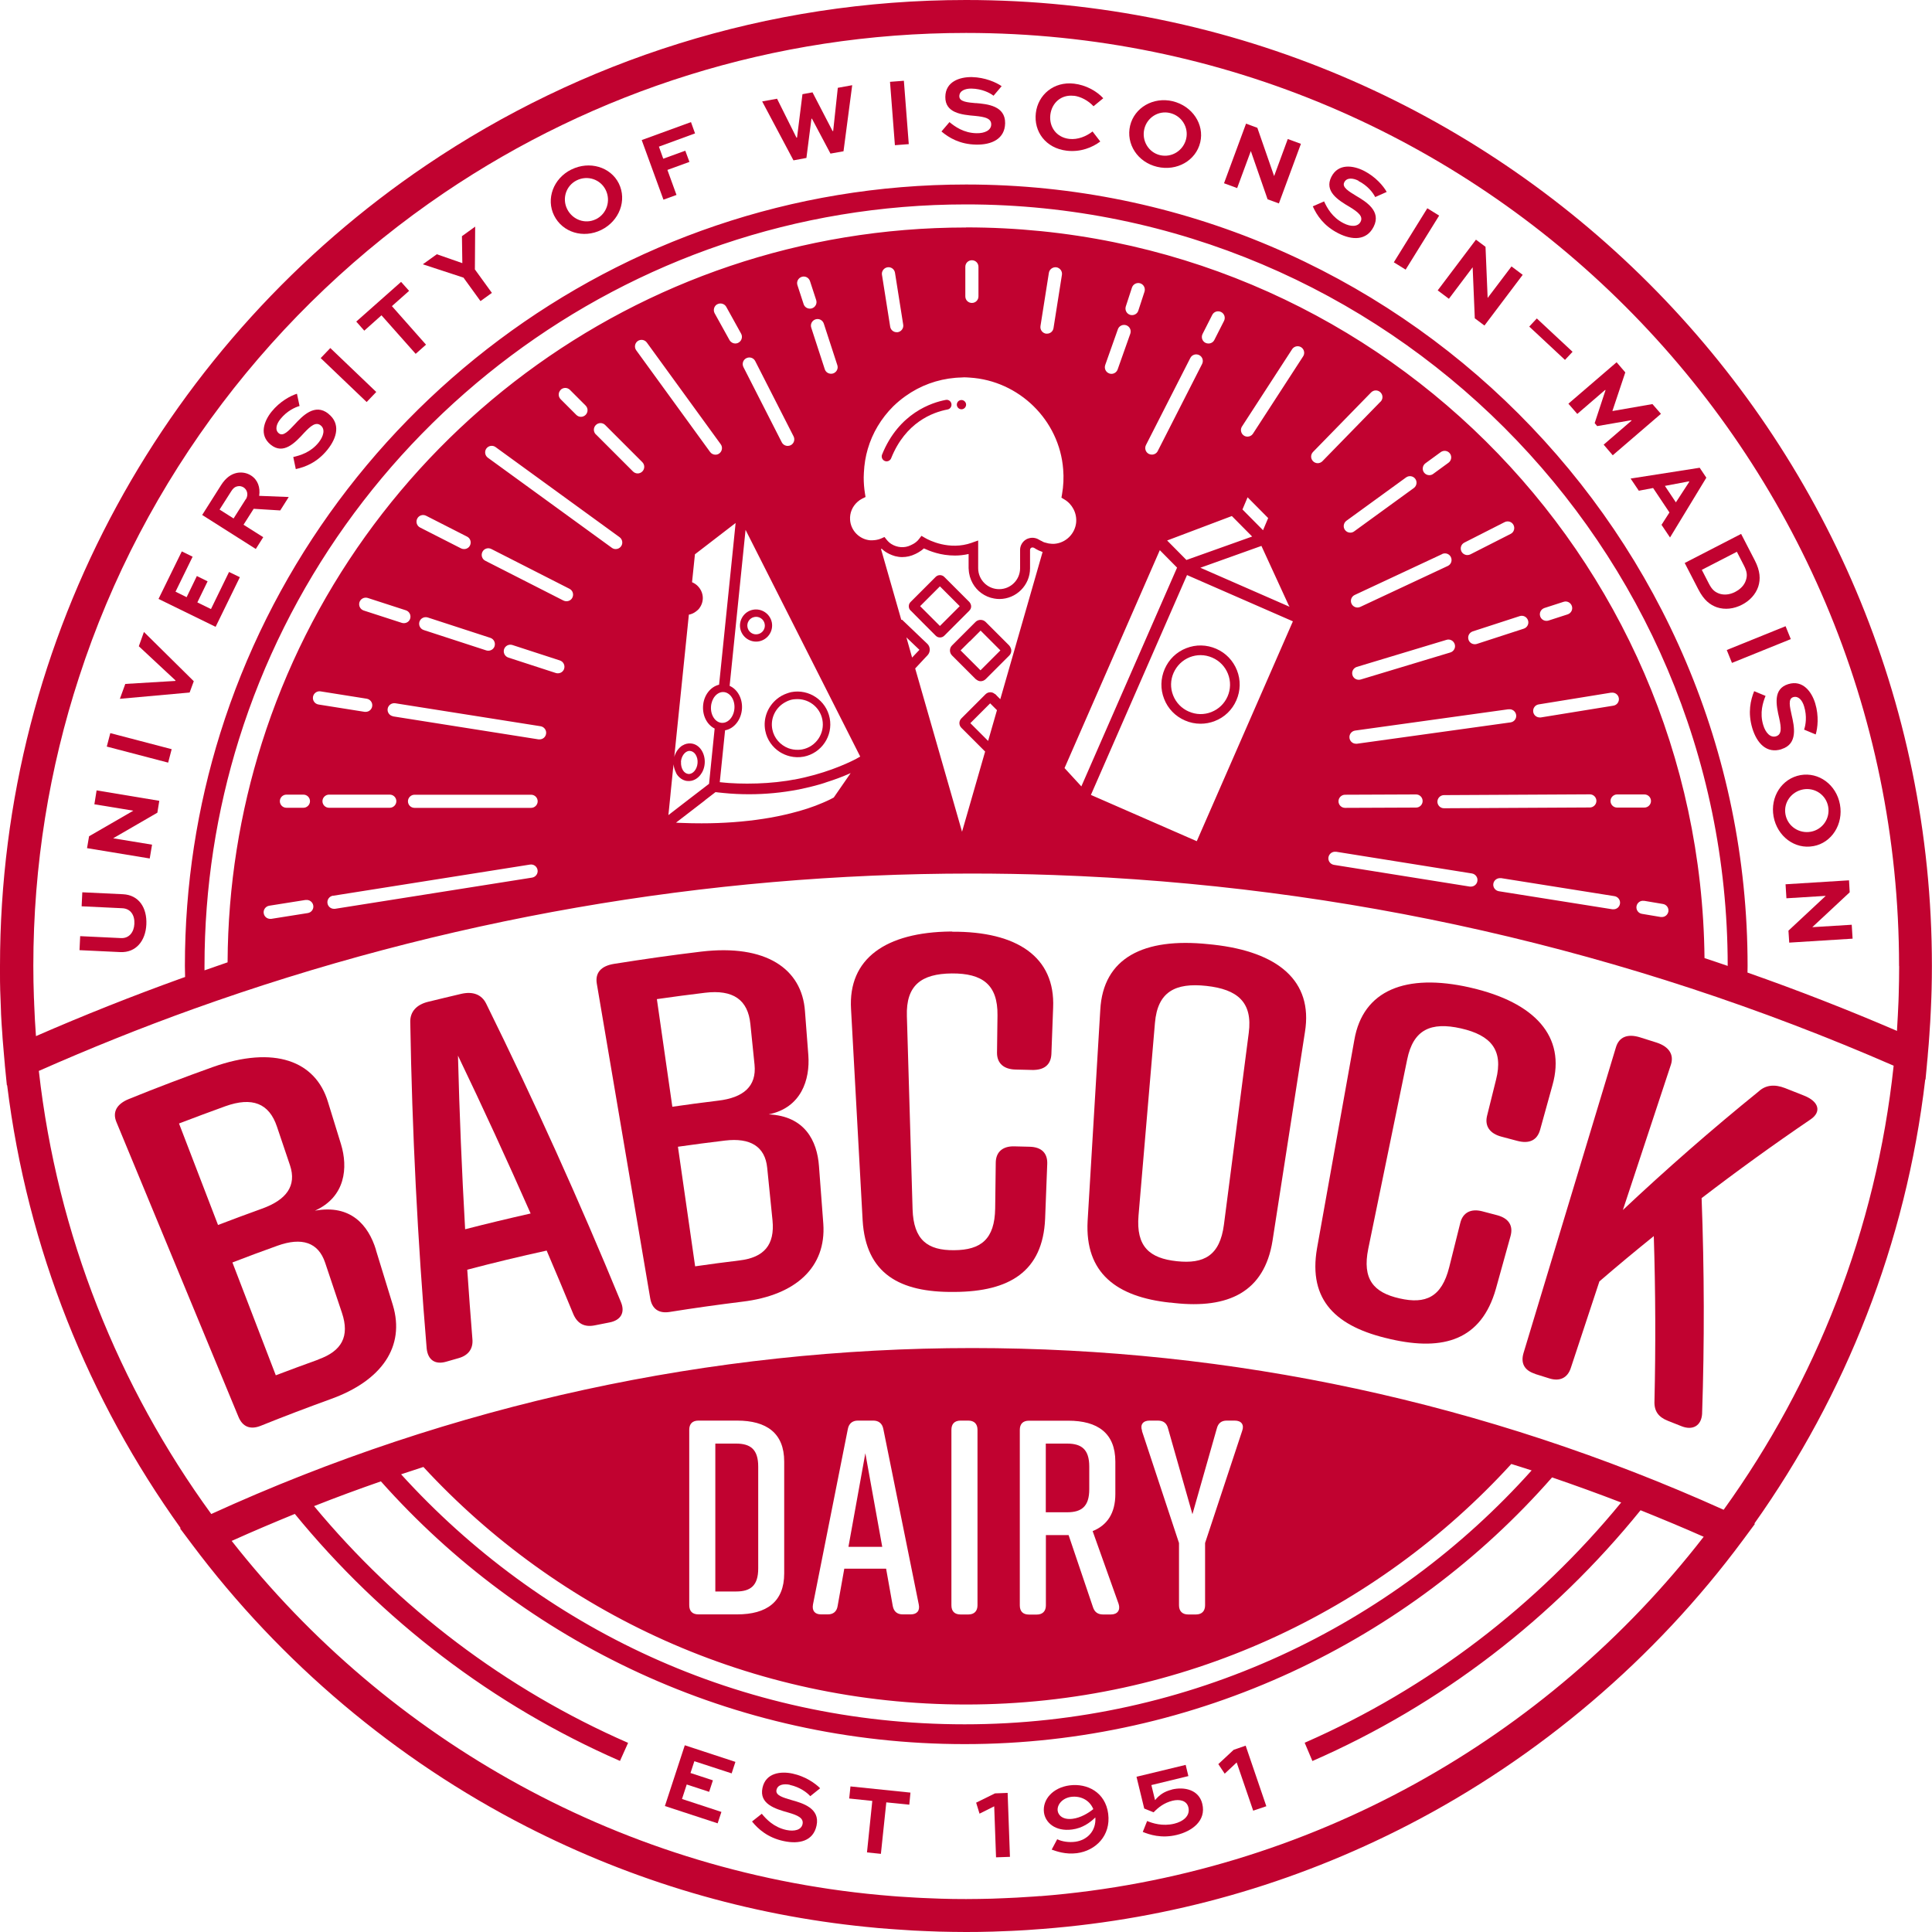 <svg height="2.78in" viewBox="0 0 200 200" width="2.78in" xmlns="http://www.w3.org/2000/svg"><g fill="#c10230"><path d="m12.73 92.57-4.21-.2-.07 1.45 4.21.2c.87.04 1.3.73 1.25 1.62-.04.85-.54 1.52-1.4 1.47l-4.21-.2-.07 1.45 4.21.2c1.64.08 2.63-1.17 2.71-2.86.08-1.74-.78-3.05-2.42-3.13z"/><path d="m178.79 66.09h6.57v1.44h-6.57z" transform="matrix(.927 -.375 .375 .927 -11.77 73.07)"/><path d="m184.42 77.55c1.73-.53 1.32-2.36 1.05-3.53-.18-.84-.4-1.68.16-1.85.54-.16.94.32 1.13.95.32 1.04.16 1.95 0 2.41l1.2.5c.2-.65.35-1.91-.05-3.22-.36-1.18-1.27-2.46-2.79-1.99-1.6.49-1.26 2.15-.93 3.56.21.97.27 1.65-.33 1.84-.59.18-1.09-.36-1.33-1.16-.39-1.27-.03-2.36.24-3.02l-1.18-.49c-.37.91-.68 2.21-.19 3.84.47 1.54 1.47 2.65 3.02 2.17z"/><path d="m187.73 87.59c1.88-.34 3.12-2.27 2.74-4.32s-2.2-3.37-4.09-3.03c-1.92.35-3.15 2.24-2.78 4.29.38 2.05 2.2 3.42 4.12 3.06zm-2.9-3.29c-.22-1.22.61-2.35 1.83-2.58 1.2-.22 2.36.55 2.59 1.77.23 1.24-.59 2.39-1.79 2.61-1.22.22-2.41-.56-2.63-1.8z"/><path d="m187.62 95.98v-.01l3.86-3.6-.07-1.24-6.57.41.09 1.45 4.06-.25v.01l-3.85 3.59.08 1.24 6.56-.41-.09-1.44z"/><path d="m38.92 129.38c-.78-2.54-2.6-4.73-6.32-4.05 3.19-1.44 3.43-4.49 2.7-6.88-.45-1.46-.9-2.92-1.35-4.38-1.28-4.23-5.53-5.88-11.95-3.6-2.9 1.04-5.78 2.13-8.64 3.29-1.31.53-1.73 1.38-1.31 2.39 4.21 10.18 8.43 20.35 12.64 30.53.42 1.01 1.21 1.36 2.32.91 2.38-.96 4.78-1.87 7.18-2.74 5.37-1.92 7.76-5.48 6.48-9.74-.59-1.91-1.17-3.82-1.76-5.73zm-20.38-13.08c1.59-.61 3.18-1.2 4.78-1.78 2.79-1 4.54-.31 5.35 2.11.45 1.33.9 2.67 1.35 4 .71 2.13-.37 3.58-2.9 4.49-1.52.55-3.04 1.11-4.55 1.69-1.35-3.5-2.69-7.01-4.04-10.51zm14.42 24.44c-1.47.53-2.94 1.07-4.41 1.63-1.5-3.89-2.99-7.78-4.49-11.68 1.55-.6 3.11-1.18 4.68-1.74 2.49-.89 4.21-.36 4.92 1.77.58 1.73 1.16 3.46 1.74 5.19.81 2.43-.01 3.95-2.45 4.82z"/><path d="m50.33 103.9c-.47-.96-1.39-1.29-2.57-1.02-1.16.27-2.31.55-3.46.83-1.17.29-1.85 1.01-1.83 2.08.19 11.33.76 22.61 1.7 33.81.13 1.21.9 1.69 2.03 1.36.43-.12.86-.25 1.29-.37.98-.28 1.52-.96 1.41-2.01-.19-2.38-.37-4.76-.53-7.14 2.73-.72 5.47-1.38 8.22-1.98.94 2.2 1.86 4.39 2.77 6.6.43.98 1.16 1.35 2.21 1.14.51-.1 1.01-.2 1.52-.3 1.15-.22 1.66-1 1.18-2.13-4.28-10.41-8.93-20.71-13.94-30.87zm-2.18 23.35c-.34-5.98-.59-11.97-.74-17.97 2.6 5.41 5.1 10.86 7.52 16.34-2.26.51-4.52 1.05-6.77 1.63z"/><path d="m84.78 120.72c-.19-2.64-1.48-5.19-5.21-5.36 3.39-.69 4.29-3.61 4.11-6.11-.12-1.52-.23-3.05-.35-4.57-.31-4.4-4.05-6.96-10.74-6.17-3.02.36-6.02.79-9.03 1.27-1.38.22-1.96.96-1.78 2.04 1.84 10.86 3.69 21.72 5.53 32.58.18 1.08.87 1.6 2.03 1.41 2.5-.4 5-.75 7.51-1.06 5.59-.67 8.68-3.61 8.38-8.05-.15-1.99-.3-3.98-.45-5.98zm-16.79-17.29c1.66-.24 3.32-.46 4.99-.66 2.9-.35 4.45.71 4.7 3.25.14 1.4.29 2.8.43 4.2.22 2.23-1.14 3.41-3.77 3.72-1.58.19-3.16.4-4.74.63-.53-3.71-1.07-7.43-1.6-11.14zm8.57 27.05c-1.53.18-3.07.39-4.6.61-.59-4.13-1.19-8.25-1.78-12.38 1.63-.23 3.25-.45 4.88-.64 2.59-.31 4.14.6 4.36 2.82.18 1.82.37 3.63.55 5.44.25 2.54-.88 3.85-3.42 4.15z"/><path d="m98.56 96.43s-.08 0-.13 0c-6.73.07-10.65 2.8-10.33 8.04.4 7.29.8 14.57 1.2 21.86.33 5.53 3.84 7.47 9.45 7.41h.11c5.61-.04 9.09-2.09 9.33-7.57.07-1.89.14-3.78.22-5.68.04-1.09-.56-1.75-1.82-1.78-.53-.02-1.07-.03-1.6-.04-1.2-.03-1.9.59-1.91 1.69-.02 1.58-.04 3.16-.06 4.74-.05 3.18-1.47 4.3-4.24 4.32-2.76.03-4.21-1.06-4.31-4.24-.2-6.67-.39-13.34-.59-20-.1-3.17 1.48-4.38 4.65-4.41 3.17-.02 4.77 1.16 4.73 4.34-.02 1.29-.03 2.57-.05 3.86-.01 1.09.69 1.73 1.94 1.75.55.01 1.11.03 1.66.04 1.31.04 1.98-.56 2.03-1.65.06-1.6.12-3.19.18-4.79.23-5.25-3.73-7.91-10.46-7.87z"/><path d="m121.15 134.84c.14.01.28.03.42.05 5.58.61 9.31-1.13 10.16-6.44 1.12-7.21 2.24-14.42 3.36-21.63.85-5.29-2.8-8.29-9.5-9.03-.17-.02-.34-.04-.5-.05-6.7-.7-10.9 1.41-11.19 6.81-.44 7.28-.87 14.57-1.31 21.85-.29 5.37 2.97 7.86 8.55 8.45zm-3.29-9.01c.57-6.65 1.14-13.29 1.7-19.94.27-3.22 2.1-4.18 5.32-3.83s4.81 1.68 4.39 4.87c-.86 6.62-1.71 13.23-2.57 19.85-.42 3.21-2.07 4.08-4.88 3.78s-4.23-1.5-3.96-4.73z"/><path d="m143.86 138.61.1.02c5.5 1.26 9.39.07 10.89-5.2.51-1.82 1.01-3.65 1.52-5.47.29-1.05-.15-1.83-1.38-2.16-.52-.14-1.04-.28-1.56-.41-1.17-.3-2 .14-2.26 1.2-.38 1.53-.77 3.07-1.15 4.6-.78 3.09-2.43 3.84-5.14 3.22-2.71-.61-3.87-2.01-3.24-5.13 1.34-6.53 2.69-13.07 4.03-19.6.63-3.11 2.46-3.92 5.57-3.22 3.11.71 4.41 2.24 3.63 5.31-.31 1.25-.62 2.49-.93 3.74-.26 1.06.28 1.84 1.5 2.16.54.14 1.08.28 1.62.43 1.27.34 2.07-.08 2.37-1.14.43-1.54.85-3.08 1.28-4.62 1.43-5.05-1.84-8.57-8.44-10.09-.04 0-.08-.02-.12-.03-6.61-1.49-11.06.27-11.95 5.44-1.29 7.18-2.57 14.36-3.86 21.55-.95 5.45 2.03 8.16 7.54 9.4z"/><path d="m158.94 142.24 1.44.45c1.08.34 1.89-.04 2.23-1.08.99-2.99 1.97-5.97 2.96-8.96 1.84-1.59 3.72-3.15 5.63-4.69.18 5.71.2 11.41.07 17.07-.05 1.04.41 1.66 1.36 2.04.47.19.94.37 1.41.56 1.2.49 2.08-.05 2.16-1.26.25-7.4.23-14.85-.05-22.34 3.65-2.8 7.41-5.52 11.28-8.15 1.14-.77.89-1.84-.67-2.46-.66-.26-1.31-.52-1.97-.78-1.08-.42-2.01-.33-2.74.35-4.88 3.95-9.56 8.05-14.05 12.27 1.66-5.01 3.32-10.03 4.97-15.04.34-1.04-.19-1.87-1.47-2.29-.57-.18-1.14-.36-1.71-.54-1.34-.42-2.2-.02-2.51 1.03-3.19 10.54-6.37 21.09-9.56 31.63-.32 1.05.07 1.82 1.2 2.17z"/><path d="m68.83 186.96 5.46 1.79.39-1.18-4.08-1.34.49-1.5 2.32.76.39-1.19-2.32-.76.4-1.22 3.86 1.26.39-1.19-5.24-1.72z"/><path d="m81.75 184.77c1.07.23 1.8.8 2.13 1.17l1.02-.82c-.48-.49-1.51-1.23-2.86-1.52-1.22-.26-2.78-.08-3.11 1.49-.35 1.65 1.29 2.16 2.69 2.55.96.28 1.59.56 1.46 1.19-.13.61-.85.78-1.67.61-1.31-.28-2.1-1.13-2.55-1.68l-1.01.8c.62.77 1.62 1.68 3.29 2.03 1.59.34 3.05 0 3.39-1.61.38-1.79-1.44-2.32-2.6-2.64-.83-.25-1.67-.47-1.55-1.04.12-.56.74-.67 1.39-.54z"/><path d="m87.91 186.18 2.39.25-.55 5.33 1.44.15.56-5.33 2.38.24.12-1.25-6.21-.64z"/><path d="m103 185.65-1.95.96.35 1.14 1.52-.76.19 5.28 1.44-.05-.24-6.62z"/><path d="m110.74 184.82c-1.74.22-2.84 1.46-2.67 2.8.13 1.03 1.15 2 2.91 1.77 1.07-.14 1.85-.7 2.41-1.25.1 1.42-.87 2.36-2.09 2.52-.65.08-1.32-.01-1.86-.26l-.57 1.07c.48.17 1.42.52 2.61.37 1.93-.25 3.53-1.81 3.24-4.08-.29-2.23-2.17-3.17-3.98-2.94zm.3 3.46c-1.04.13-1.49-.38-1.55-.83-.08-.63.49-1.32 1.4-1.44.96-.12 1.89.31 2.29 1.27-.53.42-1.3.89-2.14 1z"/><path d="m121.31 185.26c-.85.21-1.31.58-1.74 1.09l-.38-1.56 3.83-.93-.28-1.16-5.09 1.23.8 3.29.97.39c.49-.51 1.08-.98 1.96-1.2.71-.17 1.46-.04 1.64.68.22.9-.56 1.48-1.47 1.7-1.21.29-2.25-.05-2.8-.28l-.45 1.13c.67.27 1.91.7 3.52.31 1.57-.38 3.07-1.46 2.64-3.22-.35-1.46-1.85-1.79-3.15-1.48z"/><path d="m127.71 181.14-1.59 1.48.66.99 1.24-1.16 1.71 4.99 1.36-.46-2.14-6.27z"/><path d="m110.47 149.44h-2.21v7.11h2.21c1.49 0 2.29-.6 2.29-2.38v-2.35c0-1.78-.8-2.38-2.29-2.38z"/><path d="m89.58 150.44-1.75 9.69h3.5z"/><path d="m78.49 162.37v-10.55c0-1.78-.8-2.38-2.29-2.38h-2.15v15.31h2.15c1.49 0 2.29-.6 2.29-2.38z"/><path d="m9.77 83.26 4.02.66v.01l-4.57 2.64-.21 1.23 6.49 1.07.24-1.43-4.02-.66.01-.01 4.56-2.64.2-1.23-6.49-1.08z"/><path d="m13.72 74.16h1.44v6.57h-1.44z" transform="matrix(.253 -.967 .967 .253 -64.13 71.79)"/><path d="m14.37 66.9 3.8 3.54-.02.05-5.18.31-.56 1.54 7.22-.65.43-1.17-5.16-5.1z"/><path d="m21.84 63.05-1.41-.69 1.06-2.18-1.11-.55-1.06 2.19-1.15-.57 1.77-3.62-1.12-.55-2.41 4.92 5.91 2.89 2.51-5.14-1.12-.54z"/><path d="m25.98 49.22c-.44-.28-.95-.36-1.44-.27-.6.12-1.16.49-1.66 1.28l-1.95 3.08 5.55 3.52.77-1.22-2.04-1.29 1.05-1.65 2.75.17.88-1.39-3.06-.12c.13-.87-.14-1.66-.85-2.11zm-.54 2.46-1.26 1.99-1.45-.92 1.21-1.9c.14-.22.32-.45.66-.51.21-.05.42 0 .61.11.42.27.51.81.24 1.24z"/><path d="m34 42.83c-1.41-1.13-2.7.24-3.51 1.12-.59.62-1.16 1.27-1.62.91-.44-.35-.26-.96.15-1.47.68-.85 1.52-1.23 1.99-1.36l-.27-1.27c-.65.2-1.77.79-2.63 1.86-.78.97-1.32 2.43-.08 3.42 1.3 1.05 2.49-.17 3.46-1.24.68-.72 1.21-1.16 1.71-.76.48.38.31 1.1-.21 1.76-.83 1.04-1.94 1.35-2.63 1.51l.26 1.25c.97-.21 2.21-.68 3.28-2.01 1.01-1.26 1.36-2.71.09-3.72z"/><path d="m35.34 35.53h1.44v6.58h-1.44z" transform="matrix(.691 -.723 .723 .691 -16.91 38.07)"/><path d="m42.35 30.11-.83-.93-4.64 4.11.83.94 1.78-1.59 3.54 3.99 1.07-.95-3.53-3.99z"/><path d="m49.19 23.46-1.37.99.04 2.79-2.64-.92-1.45 1.04 4.21 1.38 1.76 2.43 1.18-.85-1.76-2.43z"/><path d="m59.14 17.55c-1.87.93-2.63 3.05-1.78 4.76.87 1.75 3.02 2.41 4.89 1.49 1.87-.93 2.67-3.06 1.81-4.81-.85-1.71-3.04-2.37-4.91-1.44zm2.55 5.14c-1.11.55-2.43.06-2.98-1.05-.54-1.09-.12-2.42.99-2.97 1.13-.56 2.46-.1 3 .99.55 1.11.12 2.47-1 3.03z"/><path d="m71.53 12.64-5.1 1.86 2.25 6.17 1.35-.49-.94-2.59 2.28-.83-.43-1.16-2.28.83-.45-1.25 3.74-1.37z"/><path d="m86.25 13.56-.06.01-2.08-4.01-1.04.19-.56 4.49-.06.01-2.01-4.03-1.54.28 3.24 6.1 1.34-.25.52-4.06.05-.01 1.92 3.62 1.35-.24.9-6.84-1.49.27z"/><path d="m92.39 8.45h1.44v6.58h-1.44z" transform="matrix(.997 -.077 .077 .997 -.63 7.16)"/><path d="m101.02 10.68c-.85-.08-1.72-.14-1.71-.72 0-.56.6-.8 1.25-.79 1.09.02 1.91.44 2.29.74l.84-.99c-.56-.39-1.71-.91-3.08-.94-1.24-.02-2.73.45-2.75 2.04-.03 1.67 1.66 1.86 3.1 1.98.99.1 1.66.25 1.65.88 0 .61-.68.93-1.52.91-1.33-.02-2.26-.7-2.8-1.15l-.83.97c.76.64 1.89 1.33 3.59 1.36 1.61.03 2.97-.59 3-2.21.03-1.81-1.84-1.99-3.04-2.09z"/><path d="m111.16 9.91c.7.08 1.5.5 2.04 1.09l1.01-.83c-.7-.76-1.82-1.37-3.02-1.51-2.11-.25-3.74 1.16-3.96 3.04-.23 1.92 1.02 3.64 3.19 3.9 1.43.17 2.65-.33 3.48-.95l-.8-1.04c-.64.5-1.52.87-2.41.77-1.35-.16-2.1-1.26-1.96-2.49.14-1.22 1.11-2.13 2.43-1.97z"/><path d="m121.41 10.48c-2.03-.48-3.97.66-4.42 2.52-.45 1.9.77 3.79 2.8 4.27s4.01-.64 4.46-2.54c.44-1.86-.82-3.76-2.85-4.25zm1.38 3.9c-.29 1.2-1.48 1.97-2.71 1.68-1.2-.29-1.91-1.51-1.62-2.71.28-1.18 1.46-1.94 2.66-1.65 1.22.29 1.95 1.5 1.67 2.68z"/><path d="m131.9 18.22-.01-.01-1.73-4.98-1.17-.43-2.28 6.17 1.36.5 1.41-3.82h.01l1.73 4.98 1.17.43 2.28-6.17-1.36-.5z"/><path d="m140.62 18.73c.97.49 1.52 1.23 1.74 1.67l1.19-.53c-.33-.6-1.14-1.57-2.36-2.19-1.11-.56-2.65-.79-3.37.63-.75 1.49.68 2.4 1.93 3.13.84.52 1.38.95 1.1 1.51-.28.55-1.02.54-1.76.16-1.19-.6-1.72-1.61-2.02-2.26l-1.17.51c.4.9 1.12 2.02 2.64 2.79 1.44.73 2.93.77 3.66-.68.82-1.62-.79-2.59-1.82-3.2-.73-.45-1.49-.88-1.22-1.4.25-.5.88-.46 1.47-.16z"/><path d="m143.27 23.97h6.58v1.44h-6.58z" transform="matrix(.527 -.85 .85 .527 48.41 136.3)"/><path d="m154.01 30.83h-.01l-.22-5.28-.99-.74-3.96 5.25 1.16.87 2.45-3.25.01.01.22 5.26 1 .75 3.96-5.25-1.16-.87z"/><path d="m159.97 32.5h1.15v5.06h-1.15z" transform="matrix(.682 -.731 .731 .682 25.45 128.58)"/><path d="m171.06 41.83-4.13.72-.01-.02 1.33-3.98-.9-1.05-4.99 4.29.92 1.06 2.89-2.49.03.04-1.12 3.4.26.31 3.53-.61.03.04-2.89 2.49.94 1.1 4.99-4.29z"/><path d="m175.96 48.42-7.16 1.12.85 1.26 1.48-.28 1.69 2.53-.82 1.28.88 1.31 3.76-6.19-.69-1.03zm-2.47 3.59-1.14-1.71 2.49-.47.03.05-1.38 2.12z"/><path d="m182.01 60.74c.26-.79.2-1.65-.35-2.72l-1.42-2.75-5.84 3.01 1.42 2.75c.57 1.1 1.19 1.58 1.92 1.84.82.27 1.74.17 2.59-.27.82-.42 1.41-1.08 1.68-1.86zm-2.37.53c-.59.3-1.16.35-1.67.18-.43-.17-.72-.36-1.07-1.04l-.73-1.42 3.63-1.87.73 1.42c.36.69.35 1.09.2 1.54-.16.49-.54.9-1.1 1.19z"/><path d="m125.76 74.64c1.01-.39 1.8-1.16 2.23-2.15s.46-2.09.06-3.1-1.16-1.8-2.15-2.23-2.09-.46-3.1-.06c-1.01.39-1.8 1.16-2.23 2.15s-.46 2.09-.06 3.1c.39 1.01 1.16 1.8 2.15 2.23.52.23 1.07.34 1.62.34.5 0 1-.09 1.48-.28zm-2.7-.98c-.75-.33-1.32-.92-1.62-1.68s-.28-1.59.05-2.33.92-1.32 1.68-1.62c.36-.14.74-.21 1.11-.21.42 0 .83.09 1.22.26.75.33 1.32.92 1.62 1.68s.28 1.59-.04 2.33c-.33.75-.92 1.32-1.68 1.62s-1.59.28-2.33-.05z"/><path d="m81.9 71.65c-.16.03-.31.09-.46.14-.37.13-.71.32-1 .56-.95.77-1.47 2.01-1.22 3.29.18.95.76 1.73 1.51 2.21.32.2.67.35 1.04.44.46.11.94.13 1.43.04 1.84-.36 3.05-2.15 2.69-3.99s-2.15-3.05-3.99-2.69zm1.15 5.93c-.14.03-.28.03-.42.04-.36.01-.71-.05-1.03-.17-.82-.32-1.47-1.03-1.65-1.95-.23-1.17.37-2.31 1.38-2.83.22-.12.45-.21.71-.26.1-.02.2-.02.29-.03 1.32-.11 2.54.78 2.8 2.11.28 1.43-.66 2.82-2.09 3.09z"/><path d="m97.9 41.4c-1.4.26-4.85 1.34-6.59 5.66-.1.26.02.55.28.66.06.02.12.04.19.04.2 0 .39-.12.47-.32 1.49-3.72 4.3-4.76 5.84-5.05.27-.05.45-.31.4-.59-.05-.27-.31-.46-.59-.4z"/><path d="m99.53 41.41c-.27 0-.48.22-.48.48s.22.48.48.48.48-.22.48-.48-.22-.48-.48-.48z"/><path d="m100.36 63.19c.2-.2.22-.49.09-.72-.03-.05-.05-.1-.1-.15l-.79-.79-.71-.71-1.11-1.11c-.24-.23-.63-.23-.87 0l-.69.69-.71.71-.91.91-.3.3c-.12.12-.18.27-.18.44s.06.32.18.44h.01l1.26 1.27.71.71.63.63c.12.12.27.18.44.18.16 0 .32-.06.44-.18l1.06-1.06 1.55-1.55zm-3.05 1.62-.7-.7-1.36-1.36.04-.04.89-.89.71-.71.41-.41.83.83.71.71.51.51-2.06 2.06z"/><path d="m101.08 70.36c.13.09.27.16.43.16.2 0 .38-.08.52-.21l1.34-1.34 1.03-1.03.07-.07c.14-.14.22-.32.22-.52 0-.08-.02-.16-.05-.24-.04-.11-.09-.2-.17-.29l-.71-.71-.71-.71-1.02-1.02c-.28-.28-.76-.28-1.04 0l-.6.6-.71.71-1.13 1.13c-.14.14-.21.32-.21.52s.08.38.22.52l2.44 2.44s.06.04.09.06zm-.69-3.96.71-.71.41-.41.83.83.71.71.51.51-2.06 2.06-2.06-2.06.93-.93z"/><path d="m79.9 64.44c-.18-.9-1.05-1.49-1.95-1.32s-1.49 1.05-1.32 1.95c.18.9 1.05 1.49 1.95 1.32.9-.18 1.49-1.05 1.32-1.95zm-1.46 1.21c-.49.1-.97-.23-1.06-.72-.1-.49.23-.97.72-1.06.49-.1.97.23 1.06.72.1.49-.23.97-.72 1.06z"/></g><g fill="none"><path d="m170.9 82.94c0-.38-.31-.68-.68-.68h-2.83c-.38 0-.68.31-.68.68s.31.68.68.68h2.83c.38 0 .68-.31.68-.68z"/><path d="m155.15 92.26 11.76 1.87s.07 0 .11 0c.33 0 .62-.24.67-.58.06-.37-.19-.72-.57-.78l-11.76-1.87c-.37-.06-.72.19-.78.57-.06.37.2.72.57.78z"/><path d="m169.95 94.61 1.96.33s.08 0 .11 0c.33 0 .62-.24.67-.57.06-.37-.19-.72-.56-.78l-1.96-.33c-.37-.06-.72.19-.78.56s.19.72.56.78z"/><path d="m178.84 100s0-.05 0-.07c-.04-43.44-35.39-78.76-78.84-78.76-35.3 0-65.25 23.32-75.27 55.36-2.32 7.42-3.57 15.31-3.57 23.48v.45c.8-.28 1.59-.56 2.39-.83 0-.02 0-.04 0-.06.04-7.88 1.28-15.48 3.54-22.63 9.78-30.95 38.72-53.38 72.9-53.38 41.95 0 76 33.79 76.44 75.64.8.26 1.6.54 2.4.81z"/><path d="m160.08 64.29c.07 0 .14-.01.21-.03l1.98-.64c.36-.12.55-.5.44-.86-.12-.36-.5-.55-.86-.44l-1.98.64c-.36.12-.55.5-.44.86.09.29.36.47.65.47z"/><path d="m165.26 82.94c0-.38-.31-.68-.68-.68l-15.1.08c-.38 0-.68.31-.68.68s.31.68.68.68l15.1-.08c.38 0 .68-.31.68-.68z"/><path d="m103.53 72.39 4.38-15.24c-.08-.03-.15-.06-.23-.09-.05-.02-.09-.04-.14-.05-.01 0-.03 0-.04-.02-.17-.08-.33-.17-.48-.27-.03-.02-.06-.02-.08-.02-.03 0-.06-.03-.08-.02-.05 0-.09.02-.11.03-.05.03-.14.09-.14.23v1.9c0 1.75-1.43 3.18-3.18 3.18-.18 0-.36-.02-.53-.05-.49-.08-.94-.28-1.33-.56-.36-.26-.66-.6-.89-1-.25-.44-.4-.93-.42-1.47 0-.03-.01-.07-.01-.1v-1.48c-.49.11-.96.16-1.41.16-.73 0-1.4-.12-1.96-.27-.53-.15-.96-.33-1.26-.47-.41.38-.86.57-.93.6-.39.2-.85.3-1.32.3-.25 0-.5-.04-.74-.1-.2-.05-.4-.12-.58-.22-.29-.14-.56-.31-.79-.54-.03 0-.05.02-.08.02l2.1 7.32h.09l.87.83 1.14 1.09.59.56c.34.32.35.85.03 1.19l-.33.35-.4.43-.55.59 4.85 16.9.54-1.87 1.85-6.43-.32-.32-2.14-2.14c-.27-.27-.27-.7 0-.97l1.16-1.16.71-.71.64-.64c.27-.27.7-.27.97 0l.21.22.32.32z"/><path d="m158.71 73.74c.05.33.34.57.67.57h.11l7.52-1.22c.37-.06.62-.41.56-.78s-.41-.62-.78-.56l-7.52 1.22c-.37.06-.62.41-.56.78z"/><path d="m102.52 72.81-.41.41-.71.71-.94.93 1.52 1.52.32.32.91-3.2-.31-.32z"/><path d="m41.59 64.48c.07.02.14.03.21.03.29 0 .56-.18.65-.47.12-.36-.08-.74-.44-.86l-3.95-1.28c-.36-.12-.74.08-.86.44s.08.74.44.86z"/><path d="m32.96 72.91 4.78.76s.07 0 .11 0c.33 0 .62-.24.67-.58.06-.37-.19-.72-.57-.78l-4.78-.76c-.37-.06-.72.2-.78.57s.19.72.57.78z"/><path d="m138.08 89.54 14.07 2.25s.07 0 .11 0c.33 0 .62-.24.67-.58.06-.37-.2-.72-.57-.78l-14.07-2.25c-.37-.06-.72.19-.78.57-.06.37.19.72.57.78z"/><path d="m34.57 94.08s.07 0 .11 0l20.4-3.23c.37-.06.63-.41.57-.78s-.41-.62-.78-.57l-20.4 3.23c-.37.06-.63.41-.57.78.05.34.34.58.67.58z"/><path d="m31.41 83.62c.38 0 .68-.31.68-.68s-.31-.68-.68-.68h-1.76c-.38 0-.68.31-.68.68s.31.68.68.68z"/><path d="m27.3 94.55c.05.34.34.58.67.58h.11l3.78-.6c.37-.06.63-.41.57-.78s-.41-.62-.78-.57l-3.78.6c-.37.06-.63.41-.57.78z"/><path d="m94.8 66.91-.97-.93.59 2.09.55-.58.21-.23z"/><path d="m108.15 56.16s.1.02.15.04c.09.03.18.06.28.07.21.03.42.05.64.03 1.15-.11 2.07-1.03 2.2-2.17.06-.5-.05-1-.28-1.43-.21-.4-.53-.75-.94-.99l-.3-.18.06-.35c.15-.85.19-1.72.12-2.58-.39-5.12-4.59-9.18-9.66-9.5-.19-.01-.39-.03-.58-.03-.12 0-.23.01-.35.02-.19 0-.38.01-.57.03-1.88.16-3.65.82-5.17 1.9-.44.32-.87.66-1.27 1.06-1.26 1.25-2.15 2.76-2.63 4.41-.23.78-.36 1.6-.4 2.43 0 .17-.02.33-.02.5 0 .56.05 1.12.13 1.67l.06.37-.33.16c-.19.1-.36.22-.52.36-.51.46-.8 1.13-.75 1.84.07 1.11.96 2.03 2.07 2.12.17.01.34 0 .51-.02.05 0 .09-.01.14-.02.16-.03.32-.07.48-.14l.16-.07.2-.09.24.3c.14.17.3.31.48.43.59.37 1.36.44 2 .12l.24-.12c.17-.1.43-.27.6-.5l.27-.35.38.22c.4.23 2.5 1.32 4.82.5l.1-.04.49-.17.08-.03v2.87c0 1.2.97 2.17 2.17 2.17s2.17-.97 2.17-2.17v-1.9c0-.36.16-.7.42-.93.08-.07.16-.13.26-.18.08-.04.17-.07.25-.09.17-.05.33-.06.5-.04.2.03.39.09.56.2h.01c.07.06.15.09.23.13.07.04.14.08.22.12l.09.03z"/><path d="m148.37 49.07 1.59-1.16c.3-.22.37-.65.15-.95s-.65-.37-.95-.15l-1.59 1.16c-.3.22-.37.65-.15.95.13.18.34.28.55.28.14 0 .28-.04.4-.13z"/><path d="m100.24 167.12c.6 0 .95-.34.95-.95v-18.17c0-.6-.34-.95-.95-.95h-.8c-.63 0-.95.34-.95.95v18.17c0 .6.32.95.95.95z"/><path d="m85.71 167.12c.54 0 .92-.29 1-.86l.69-3.87h4.33l.69 3.87c.11.57.46.86 1.03.86h.83c.63 0 .97-.37.83-1.03l-3.67-18.17c-.11-.57-.49-.86-1.03-.86h-1.61c-.54 0-.92.29-1.03.86l-3.61 18.17c-.11.66.2 1.03.83 1.03z"/><path d="m115.46 154.66v-3.35c0-2.95-1.83-4.24-4.87-4.24h-4.07c-.63 0-.95.34-.95.95v18.17c0 .6.31.95.95.95h.8c.6 0 .95-.34.95-.95v-7.28h2.35l2.52 7.45c.17.54.52.77 1.06.77h.8c.69 0 1-.46.8-1.09l-2.69-7.54c1.49-.6 2.35-1.83 2.35-3.84z"/><path d="m123.03 167.12h.8c.6 0 .95-.34.95-.95v-6.45l3.84-11.61c.23-.63-.09-1.06-.77-1.06h-.83c-.54 0-.89.26-1.03.83l-2.52 8.86-2.52-8.86c-.14-.57-.49-.83-1.06-.83h-.86c-.69 0-1 .43-.77 1.06l3.84 11.61v6.45c0 .6.34.95.95.95z"/><path d="m100.57 90.44c-27.53 0-54.63 4.72-80.57 14.03-5.37 1.93-10.73 4.08-15.97 6.4 1.91 17.01 8.26 32.69 17.85 45.87 24.92-11.39 51.41-17.18 78.76-17.18s53.15 5.64 77.8 16.74c9.52-13.22 15.78-28.94 17.59-45.96-27.61-12.04-56.87-18.68-86.99-19.74-2.82-.1-5.67-.15-8.48-.15z"/><path d="m76.31 167.12c3.04 0 4.87-1.29 4.87-4.24v-11.58c0-2.95-1.83-4.24-4.87-4.24h-4.01c-.63 0-.95.34-.95.95v18.17c0 .6.32.95.95.95h4.01z"/><path d="m169.81 156.33c-9.03 11.16-20.65 20.14-33.97 25.96l-.8-1.89.04-.02c12.79-5.6 23.98-14.19 32.73-24.85h-.03c-2.36-.93-4.74-1.78-7.13-2.6-14.84 16.91-36.59 27.61-60.8 27.61s-45.61-10.53-60.44-27.2c-2.3.8-4.58 1.65-6.86 2.54l-.06.02c8.72 10.51 19.83 18.97 32.51 24.51l-.84 1.87c-13.17-5.75-24.68-14.59-33.66-25.57-2.17.89-4.33 1.8-6.48 2.77l-.06.02c16.22 20.67 40.67 34.59 68.38 36.77.22.02.43.03.65.05.59.04 1.18.08 1.78.11.43.02.85.04 1.28.06s.85.04 1.28.05c.89.02 1.77.04 2.66.04s1.78-.01 2.67-.04c.43-.01.85-.03 1.27-.05.43-.02.86-.03 1.3-.06.59-.03 1.18-.07 1.76-.11.22-.02.44-.03.66-.05 27.89-2.2 52.47-16.3 68.69-37.2h-.02c-2.16-.97-4.34-1.88-6.52-2.75z"/><path d="m43.83 151.86c-.75.24-1.5.49-2.25.74l-.06.02c14.43 15.88 35.24 25.88 58.34 25.88s44.26-10.16 58.7-26.28h-.03c-.69-.24-1.39-.45-2.08-.67-13.98 15.3-34.09 24.9-56.45 24.9s-42.2-9.47-56.17-24.59z"/><path d="m155.77 54.06-4.17 2.12c-.34.17-.47.58-.3.92.12.24.36.37.61.37.1 0 .21-.02.31-.07l4.17-2.12c.34-.17.47-.58.3-.92s-.58-.47-.92-.3z"/><path d="m139.93 62.51c.12.24.36.37.61.37.1 0 .2-.02.3-.07l9.06-4.24c.34-.17.47-.58.3-.92s-.58-.47-.92-.3l-9.05 4.23c-.34.17-.47.58-.3.92z"/><path d="m149.73 66.26-9.28 2.8c-.36.12-.55.5-.44.86.09.29.36.47.65.47.07 0 .14-.01.21-.03l9.28-2.8c.36-.12.55-.5.44-.86-.12-.36-.5-.55-.86-.44z"/><path d="m139.24 82.29c-.38 0-.68.31-.68.68s.31.68.68.68l7.35-.03c.38 0 .68-.31.68-.68s-.31-.68-.68-.68z"/><path d="m145.56 49.43-6.18 4.49c-.3.22-.37.65-.15.95.13.18.34.28.55.28.14 0 .28-.04.4-.13l6.18-4.49c.3-.22.37-.65.15-.95s-.65-.37-.95-.15z"/><path d="m139.7 76.43c.05.34.34.58.67.58h.11l15.9-2.21c.37-.06.63-.41.57-.78s-.41-.62-.78-.57l-15.9 2.21c-.37.06-.63.41-.57.78z"/><path d="m152.03 66.23c.09.29.36.47.65.47.07 0 .14-.01.21-.03l4.86-1.58c.36-.12.55-.5.44-.86-.12-.36-.5-.55-.86-.44l-4.86 1.58c-.36.12-.55.5-.44.86z"/><path d="m54.97 82.25h-12.07c-.38 0-.68.31-.68.68s.31.68.68.68h12.07c.38 0 .68-.31.68-.68s-.31-.68-.68-.68z"/><path d="m141.93 40.64-6.01 6.16c-.27.27-.27.7 0 .97.13.13.31.2.48.2s.35-.07.48-.2l6.01-6.16c.27-.27.27-.7 0-.97s-.7-.27-.97 0z"/><path d="m34.05 83.62h6.29c.38 0 .68-.31.68-.68s-.31-.68-.68-.68h-6.29c-.38 0-.68.31-.68.68s.31.68.68.68z"/><path d="m83.83 29.1c-.12-.36-.5-.55-.86-.44-.36.12-.55.5-.44.86l.64 1.96c.09.29.36.47.65.47.07 0 .14-.01.21-.03.36-.12.55-.5.44-.86z"/><path d="m115.71 34.08-1.31 3.7c-.13.36.06.75.42.87.08.03.15.04.23.04.28 0 .54-.18.64-.46l1.31-3.7c.13-.36-.06-.75-.42-.87-.36-.13-.75.06-.87.42z"/><path d="m111.94 81.41 9.91-22.65-.06-.05-1.73-1.75-9.86 22.55 1.69 1.85z"/><path d="m116.97 32.59c.07.02.14.03.21.03.29 0 .56-.18.65-.47l.64-1.96c.12-.36-.08-.74-.44-.86s-.74.08-.86.44l-.64 1.96c-.12.36.08.74.44.86z"/><path d="m128.68 52.57-.07.17 2.13 2.15.07-.17.46-1.09-2.13-2.15z"/><path d="m83.96 33.92 1.4 4.3c.09.29.36.47.65.47.07 0 .14-.01.21-.03.36-.12.55-.5.44-.86l-1.4-4.3c-.12-.36-.5-.55-.86-.44-.36.12-.55.5-.44.86z"/><path d="m92.81 34.4s.07 0 .11 0c.37-.06.63-.41.57-.78l-.85-5.37c-.06-.37-.41-.62-.78-.57-.37.06-.63.41-.57.78l.85 5.37c.05.34.34.58.67.58z"/><path d="m100.61 31.36c.38 0 .68-.31.68-.68v-3.06c0-.38-.31-.68-.69-.68-.38 0-.68.31-.68.68v3.06c0 .38.31.68.69.68z"/><path d="m55.85 76.53c.33 0 .62-.24.67-.58.06-.37-.19-.72-.57-.78l-15.05-2.38c-.37-.06-.72.19-.78.57-.06.37.2.72.57.78l15.05 2.38s.07 0 .11 0z"/><path d="m110.95 67.33h24.84v11.96h-24.84z" transform="matrix(.401 -.916 .916 .401 6.76 156.97)"/><path d="m134.72 35.98c-.31-.22-.73-.15-.95.15l-5.19 8c-.22.3-.15.73.15.95.12.09.26.13.4.13.21 0 .42-.1.55-.28l5.19-8c.22-.3.15-.73-.15-.95z"/><path d="m100 3.41c-19.97 0-38.55 6.09-53.97 16.52-17.65 11.94-31.16 29.55-37.89 50.2-3.07 9.41-4.73 19.45-4.73 29.87 0 1.09.02 2.19.06 3.29 0 .24.02.47.03.71.04 1.08.1 2.16.18 3.24v.04c4.98-2.17 10.07-4.2 15.16-6.02.1-.04.2-.07.29-.1v-.06c0-.36-.02-.73-.02-1.09 0-8.38 1.28-16.47 3.66-24.09 10.28-32.88 41.01-56.81 77.23-56.81 44.6 0 80.89 36.29 80.89 80.89 0 .23-.01.46-.01.69 5.21 1.83 10.37 3.85 15.47 6.04v-.15c.08-.96.12-1.92.16-2.88 0-.2.02-.4.02-.6.03-1.03.05-2.06.05-3.08v-.02c0-53.26-43.33-96.59-96.59-96.59z"/><path d="m126.4 32.3c-.34-.17-.75-.04-.92.3l-1 1.97c-.17.34-.04.75.3.92.1.05.21.07.31.07.25 0 .49-.14.61-.37l1-1.97c.17-.34.04-.75-.3-.92z"/><path d="m121.01 55.87-.19.08 2 2.02.08-.03 6.72-2.4-2.1-2.12z"/><path d="m124.13 36.77c-.34-.17-.75-.04-.92.3l-4.59 9.01c-.17.34-.04.75.3.92.1.05.21.07.31.07.25 0 .49-.14.61-.37l4.59-9.01c.17-.34.04-.75-.3-.92z"/><path d="m130.59 56.52-6.21 2.22-.13.04.18.08 9.05 3.96-.06-.13-2.82-6.15z"/><path d="m108.38 34.54c.33 0 .62-.24.67-.58l.87-5.51c.06-.37-.19-.72-.57-.78-.37-.06-.72.19-.78.57l-.87 5.51c-.06.37.2.72.57.78h.11z"/><path d="m60.13 43.14c.17 0 .35-.07.48-.2.27-.27.27-.7 0-.97l-1.62-1.62c-.27-.27-.7-.27-.97 0s-.27.7 0 .97l1.62 1.62c.13.13.31.2.48.2z"/><path d="m74.05 47.07c.14 0 .28-.04.4-.13.3-.22.37-.65.15-.95l-7.65-10.53c-.22-.3-.65-.37-.95-.15s-.37.65-.15.95l7.65 10.53c.13.18.34.28.55.28z"/><path d="m63.74 56.83c.21 0 .42-.1.55-.28.22-.3.15-.73-.15-.95l-12.84-9.33c-.3-.22-.73-.15-.95.15s-.15.73.15.95l12.84 9.33c.12.09.26.13.4.13z"/><path d="m66 49.01c.17 0 .35-.07.48-.2.27-.27.27-.7 0-.97l-3.84-3.84c-.27-.27-.7-.27-.97 0s-.27.7 0 .97l3.84 3.84c.13.13.31.2.48.2z"/><path d="m59.24 61.86c.17-.34.04-.75-.3-.92l-8.09-4.12c-.34-.17-.75-.04-.92.3s-.04.75.3.92l8.09 4.12c.1.05.21.07.31.07.25 0 .49-.14.61-.37z"/><path d="m57.75 69.69c.29 0 .56-.18.65-.47.12-.36-.08-.74-.44-.86l-4.92-1.6c-.36-.12-.74.08-.86.44s.08.74.44.86l4.92 1.6c.07.02.14.03.21.03z"/><path d="m48.34 55.54-4.24-2.16c-.34-.17-.75-.04-.92.3s-.04.75.3.92l4.24 2.16c.1.05.21.07.31.07.25 0 .49-.14.61-.37.17-.34.04-.75-.3-.92z"/><path d="m81.52 46.16c.1 0 .21-.02.31-.07.34-.17.47-.58.3-.92l-3.97-7.79c-.17-.34-.58-.47-.92-.3s-.47.58-.3.92l3.97 7.79c.12.24.36.37.61.37z"/><path d="m43.42 64.35c-.12.36.08.74.44.86l6.48 2.11c.07.02.14.03.21.03.29 0 .56-.18.65-.47.12-.36-.08-.74-.44-.86l-6.48-2.11c-.36-.12-.74.08-.86.44z"/><path d="m72.64 85.2c2.25 0 4.41-.16 6.41-.47 1-.15 1.94-.34 2.83-.57 1.2-.3 2.32-.66 3.31-1.09.58-.25.96-.45 1.13-.54l1.75-2.53c-.08.04-.16.07-.25.11-.71.31-1.46.58-2.21.82-.21.07-.42.14-.64.21-.77.22-1.55.41-2.33.57h-.03c-1.65.33-3.35.49-5.06.49-.87 0-1.76-.04-2.64-.13-.18-.02-.35-.03-.49-.05l-.34-.04-1.08.83-3 2.31c.2 0 .41.02.64.03.68.03 1.35.04 2.01.04z"/><path d="m89.04 78.31-11.87-23.47-1.65 16.15c.8.35 1.34 1.28 1.28 2.35-.07 1.16-.82 2.08-1.75 2.25l-.55 5.37c.33.04.66.06.99.09.59.04 1.21.06 1.84.06 1.39 0 2.77-.1 4.1-.29l.13-.02c.14-.02.27-.04.4-.07l.22-.04c3.04-.57 5.3-1.57 6.38-2.12.16-.08.32-.17.48-.27z"/><path d="m76.12 35.56c.11 0 .23-.03.33-.09.33-.18.45-.6.27-.93l-1.54-2.78c-.18-.33-.6-.45-.93-.26-.33.18-.45.6-.26.93l1.54 2.78c.12.22.36.35.6.35z"/><path d="m73.4 81.15.58-5.72c-.75-.38-1.26-1.28-1.2-2.32.07-1.12.77-2.02 1.66-2.22l1.47-14.37.24-2.37-3.43 2.64-.78.6-.3 2.89c.26.1.49.27.67.48.2.23.35.51.41.82.09.49-.02.99-.32 1.39-.1.13-.22.24-.34.33-.22.17-.48.29-.75.34l-.77 7.52-.4 3.89-.34 3.32c.14-.51.45-.93.84-1.17h.02c.25-.17.54-.25.84-.22.45.04.85.29 1.12.7.26.39.37.88.33 1.38-.08.92-.67 1.65-1.4 1.79-.12.02-.25.03-.37.02-.33-.03-.62-.17-.87-.4-.09-.09-.18-.19-.25-.3-.04-.07-.07-.14-.1-.21-.12-.25-.21-.52-.23-.82l-.03.27-.03.25-.24 2.37-.03.32-.16 1.58-.05.47 2.19-1.69 2.02-1.55z"/><path d="m71.24 80.12c.46.04.9-.48.95-1.12.03-.34-.05-.65-.21-.9-.14-.22-.34-.35-.55-.36-.06 0-.11 0-.17 0-.4.08-.74.54-.79 1.11-.03.34.05.65.21.9.14.22.34.35.55.36z"/></g><path d="m100 0c-20.68 0-39.91 6.31-55.87 17.1-26.61 17.99-44.13 48.44-44.13 82.9v.68c0 .61 0 1.21.02 1.82.02.72.05 1.43.08 2.14 0 .12 0 .24.01.36.03.68.08 1.36.13 2.04l.03.48c.04.55.09 1.11.14 1.66.02.27.04.53.07.8l.02.2v.06l.21 2.1h.03c2.09 16.95 8.45 32.6 17.96 45.85l-.06.03 1.26 1.68c9.12 12.18 21.09 22.27 34.59 29.18 11.12 5.69 22.95 9.17 35.27 10.4h.02c.76.08 1.51.15 2.27.2.23.02.46.03.7.05.61.04 1.21.08 1.82.12.44.02.89.04 1.34.06.44.02.88.04 1.32.05.92.02 1.84.04 2.76.04s1.85-.01 2.77-.04c.44-.01.87-.03 1.31-.05.45-.02.9-.03 1.35-.06.61-.03 1.21-.07 1.82-.12.23-.02.47-.03.7-.05 13.24-1.03 25.92-4.62 37.8-10.74 13.57-7 25.57-17.2 34.68-29.5l1.25-1.69-.06-.03c9.43-13.3 15.7-28.99 17.69-45.97h.03l.14-1.49c.01-.12.02-.23.03-.35l.05-.5c0-.1.01-.19.02-.29.06-.67.12-1.34.16-2.01 0-.11.01-.22.02-.33.05-.67.09-1.35.12-2.03.01-.22.02-.45.03-.67.02-.56.05-1.12.06-1.68.02-.81.03-1.61.03-2.41.01-55.13-44.85-99.99-99.99-99.99zm7.67 196.28c-.22.02-.44.03-.66.05-.59.04-1.17.08-1.76.11-.43.02-.86.04-1.3.06-.42.02-.85.04-1.27.05-.89.02-1.78.04-2.67.04s-1.78-.01-2.66-.04c-.43-.01-.85-.03-1.28-.05s-.85-.03-1.28-.06c-.59-.03-1.19-.07-1.78-.11-.22-.02-.43-.03-.65-.05-27.7-2.18-52.16-16.1-68.38-36.77l.06-.02c2.15-.97 4.31-1.88 6.48-2.77 8.98 10.98 20.5 19.82 33.66 25.57l.84-1.87c-12.68-5.54-23.79-14-32.51-24.51l.06-.02c2.27-.9 4.56-1.74 6.86-2.54 14.83 16.67 36.43 27.2 60.44 27.2s45.97-10.7 60.8-27.61c2.39.82 4.77 1.68 7.13 2.59h.03c-8.75 10.67-19.94 19.25-32.73 24.86l-.04.02.8 1.89c13.32-5.82 24.94-14.8 33.97-25.96 2.18.88 4.36 1.78 6.52 2.74h.02c-16.21 20.91-40.8 35.01-68.69 37.21zm-7.67-19.83c22.36 0 42.47-9.6 56.45-24.9.69.22 1.39.43 2.08.66h.03c-14.45 16.13-35.41 26.29-58.7 26.29s-43.91-10-58.34-25.88l.06-.02c.75-.25 1.5-.5 2.25-.74 13.97 15.12 33.96 24.59 56.17 24.59zm-28.65-10.27v-18.17c0-.6.32-.95.95-.95h4.01c3.04 0 4.87 1.29 4.87 4.24v11.58c0 2.95-1.83 4.24-4.87 4.24h-4.01c-.63 0-.95-.34-.95-.95zm12.81-.09 3.61-18.17c.11-.57.49-.86 1.03-.86h1.61c.54 0 .92.29 1.03.86l3.67 18.17c.14.66-.2 1.03-.83 1.03h-.83c-.57 0-.92-.29-1.03-.86l-.69-3.87h-4.33l-.69 3.87c-.09.57-.46.86-1 .86h-.72c-.63 0-.95-.37-.83-1.03zm14.33.09v-18.17c0-.6.32-.95.95-.95h.8c.6 0 .95.34.95.95v18.17c0 .6-.34.95-.95.95h-.8c-.63 0-.95-.34-.95-.95zm17.31-.14c.2.63-.11 1.09-.8 1.09h-.8c-.54 0-.89-.23-1.06-.77l-2.52-7.45h-2.35v7.28c0 .6-.34.95-.95.95h-.8c-.63 0-.95-.34-.95-.95v-18.17c0-.6.31-.95.95-.95h4.07c3.04 0 4.87 1.29 4.87 4.24v3.35c0 2.01-.86 3.24-2.35 3.84zm2.43-17.92c-.23-.63.09-1.06.77-1.06h.86c.57 0 .92.26 1.06.83l2.52 8.86 2.52-8.86c.14-.57.49-.83 1.03-.83h.83c.69 0 1 .43.77 1.06l-3.84 11.61v6.45c0 .6-.34.95-.95.95h-.8c-.6 0-.95-.34-.95-.95v-6.45l-3.84-11.61zm60.2 8.17c-24.66-11.1-50.82-16.74-77.8-16.74s-53.83 5.79-78.76 17.18c-9.59-13.18-15.94-28.86-17.85-45.87 5.23-2.31 10.59-4.47 15.97-6.4 25.94-9.31 53.05-14.03 80.57-14.03 2.81 0 5.66.05 8.48.15 30.13 1.06 59.38 7.71 86.99 19.74-1.82 17.03-8.08 32.74-17.59 45.96zm-29.16-98.93c.34-.17.75-.04.92.3s.04.75-.3.92l-9.06 4.24c-.1.05-.2.07-.3.07-.25 0-.49-.14-.61-.37-.17-.34-.04-.75.3-.92l9.05-4.23zm-1.71-9.4 1.59-1.16c.31-.22.73-.15.95.15s.15.73-.15.95l-1.59 1.16c-.12.09-.26.13-.4.13-.21 0-.42-.1-.55-.28-.22-.3-.15-.73.15-.95zm8.82 7.31-4.17 2.12c-.1.05-.21.07-.31.07-.25 0-.49-.14-.61-.37-.17-.34-.04-.75.3-.92l4.17-2.12c.34-.17.75-.04.92.3s.04.75-.3.92zm.94 8.51c.36-.12.74.08.86.44s-.08.74-.44.86l-4.86 1.58c-.07.02-.14.03-.21.03-.29 0-.56-.18-.65-.47-.12-.36.08-.74.44-.86zm-1.15 9.65c.37-.06.72.2.78.57s-.19.72-.57.78l-15.9 2.21s-.07 0-.11 0c-.33 0-.62-.24-.67-.58-.06-.37.2-.72.57-.78l15.9-2.21zm-8.9 9.49c0 .38-.31.68-.68.68l-7.35.03c-.38 0-.68-.31-.68-.68s.31-.68.68-.68l7.35-.03c.38 0 .68.31.68.68zm2.88-15.38-9.28 2.8c-.07.02-.14.03-.21.03-.29 0-.56-.18-.65-.47-.12-.36.08-.74.44-.86l9.28-2.8c.36-.12.74.08.86.44s-.08.74-.44.86zm-3.79-17.02-6.18 4.49c-.12.09-.26.13-.4.13-.21 0-.42-.1-.55-.28-.22-.3-.15-.73.15-.95l6.18-4.49c.31-.22.73-.15.95.15s.15.73-.15.95zm-3.46-8.93-6.01 6.16c-.13.13-.31.2-.48.2s-.35-.07-.48-.2c-.27-.27-.27-.7 0-.97l6.01-6.16c.27-.27.7-.27.97 0s.27.7 0 .97zm-4.6 46.58 14.07 2.25c.37.06.63.41.57.78-.05.34-.34.58-.67.58-.04 0-.07 0-.11 0l-14.07-2.25c-.37-.06-.63-.41-.57-.78s.41-.63.78-.57zm11.18-4.5c-.38 0-.68-.31-.68-.68s.31-.68.68-.68l15.1-.08c.38 0 .68.31.68.68s-.31.68-.68.68zm17.32-11.96c.37-.06.72.19.78.56s-.19.72-.56.78l-7.52 1.22s-.07 0-.11 0c-.33 0-.62-.24-.67-.57-.06-.37.19-.72.56-.78l7.52-1.22zm-6.92-8.77 1.98-.64c.36-.12.74.08.86.44s-.08.74-.44.86l-1.98.64c-.07.02-.14.03-.21.03-.29 0-.56-.18-.65-.47-.12-.36.08-.74.44-.86zm-4.51 27.96 11.76 1.87c.37.06.63.41.57.78-.05.34-.34.58-.67.58-.04 0-.07 0-.11 0l-11.76-1.87c-.37-.06-.63-.41-.57-.78s.41-.62.78-.57zm12.03-7.3c-.38 0-.68-.31-.68-.68s.31-.68.68-.68h2.83c.38 0 .68.31.68.68s-.31.68-.68.68zm2.79 9.65 1.96.33c.37.06.62.41.56.78-.06.33-.34.57-.67.57-.04 0-.07 0-.11 0l-1.96-.33c-.37-.06-.62-.41-.56-.78s.41-.63.78-.56zm-70.19-69.7c-34.18 0-63.12 22.43-72.9 53.38-2.26 7.15-3.5 14.75-3.54 22.63v.06c-.8.27-1.59.55-2.39.83 0-.15 0-.3 0-.45 0-8.17 1.25-16.06 3.57-23.48 10.02-32.04 39.97-55.36 75.27-55.36 43.45 0 78.8 35.33 78.84 78.76v.07c-.8-.27-1.6-.55-2.4-.81-.44-41.85-34.49-75.64-76.44-75.64zm3 48.31c-.27-.27-.7-.26-.97 0l-.64.64-.71.71-1.16 1.16c-.27.27-.27.7 0 .97l2.14 2.14.32.32-1.85 6.43-.54 1.87-4.85-16.9.55-.59.4-.43.33-.35c.32-.34.3-.88-.03-1.19l-.59-.56-1.14-1.09-.87-.83h-.09l-2.1-7.33s.06-.02.08-.02c.23.23.5.4.79.54.19.09.38.16.58.22.24.06.49.1.74.1.47 0 .93-.11 1.32-.3.06-.03.52-.22.93-.6.3.14.73.32 1.26.47.56.16 1.23.27 1.96.27.45 0 .92-.05 1.41-.16v1.48s0 .07.01.1c.02.53.17 1.03.42 1.47.22.39.52.73.89 1 .39.28.84.48 1.33.56.17.03.35.05.53.05 1.75 0 3.18-1.43 3.18-3.18v-1.9c0-.13.08-.2.14-.23.02-.01.06-.03.11-.03.02 0 .05.02.08.02s.05 0 .08.02c.15.1.32.19.48.27.01 0 .03.01.04.02.04.02.09.04.14.05.08.03.15.07.23.09l-4.38 15.24-.32-.32-.21-.22zm.21 1.64-.92 3.2-.32-.32-1.52-1.52.93-.93.71-.71.41-.41.38.38.32.32zm-8.79-5.43-.59-2.09.97.93.38.36-.21.22zm13.41-12.06c-.08-.04-.16-.07-.23-.12h-.01c-.17-.12-.36-.18-.56-.21-.17-.02-.34-.01-.5.04-.09.02-.17.05-.25.09-.09.05-.18.11-.26.18-.26.24-.42.57-.42.93v1.9c0 1.2-.97 2.17-2.17 2.17s-2.17-.97-2.17-2.17v-2.87l-.08.03-.49.17-.1.04c-2.32.82-4.43-.27-4.82-.5l-.38-.22-.27.35c-.17.23-.42.4-.6.5l-.24.12c-.64.32-1.41.25-2-.12-.18-.11-.34-.26-.48-.43l-.24-.3-.2.09-.16.07c-.15.07-.31.11-.48.14-.05 0-.09.02-.14.02-.17.02-.34.03-.51.02-1.11-.1-2-1.01-2.07-2.12-.05-.71.24-1.38.75-1.84.15-.14.32-.26.52-.36l.33-.16-.06-.37c-.09-.55-.13-1.11-.13-1.67 0-.17.02-.33.02-.5.04-.83.17-1.65.4-2.43.48-1.65 1.38-3.16 2.63-4.41.4-.39.82-.74 1.27-1.06 1.52-1.09 3.29-1.74 5.17-1.9.19-.02.38-.02.57-.03.12 0 .23-.02.35-.02.2 0 .39.02.58.03 5.08.32 9.27 4.39 9.66 9.5.07.86.03 1.73-.12 2.58l-.06.35.3.18c.41.24.73.59.94.99.23.43.33.92.28 1.43-.13 1.14-1.05 2.06-2.2 2.17-.22.02-.43 0-.64-.03-.1-.02-.19-.05-.28-.07-.05-.01-.1-.02-.15-.04-.03-.01-.06-.02-.09-.03-.08-.03-.15-.08-.22-.12zm-76.18 37.16c.37-.06.72.2.78.57s-.19.72-.57.78l-3.78.6s-.07 0-.11 0c-.33 0-.62-.24-.67-.58-.06-.37.2-.72.57-.78l3.78-.6zm-2.68-10.23c0-.38.31-.68.68-.68h1.76c.38 0 .68.31.68.68s-.31.68-.68.68h-1.76c-.38 0-.68-.31-.68-.68zm3.43-10.8c.06-.37.41-.63.78-.57l4.78.76c.37.06.63.41.57.78-.05.34-.34.58-.67.58-.04 0-.07 0-.11 0l-4.78-.76c-.37-.06-.63-.41-.57-.78zm4.81-9.8c.12-.36.5-.55.86-.44l3.95 1.28c.36.12.55.5.44.86-.09.29-.36.47-.65.47-.07 0-.14-.01-.21-.03l-3.95-1.28c-.36-.12-.55-.5-.44-.86zm-3.15 19.92h6.29c.38 0 .68.31.68.68s-.31.68-.68.68h-6.29c-.38 0-.68-.31-.68-.68s.31-.68.68-.68zm.41 10.47 20.4-3.23c.37-.06.72.19.78.57.06.37-.2.72-.57.78l-20.4 3.23s-.07 0-.11 0c-.33 0-.62-.24-.67-.58-.06-.37.2-.72.57-.78zm20.51-9.1h-12.07c-.38 0-.68-.31-.68-.68s.31-.68.68-.68h12.07c.38 0 .68.31.68.68s-.31.68-.68.68zm-14.28-9.48c-.37-.06-.63-.41-.57-.78s.41-.62.78-.57l15.05 2.38c.37.06.63.41.57.78-.05.34-.34.58-.67.58-.04 0-.07 0-.11 0l-15.05-2.38zm7.95-17.68c-.12.24-.36.37-.61.37-.1 0-.21-.02-.31-.07l-4.24-2.16c-.34-.17-.47-.58-.3-.92s.58-.47.92-.3l4.24 2.16c.34.17.47.58.3.92zm2.11 9.56c.36.12.55.5.44.86-.09.29-.36.47-.65.47-.07 0-.14-.01-.21-.03l-6.48-2.11c-.36-.12-.55-.5-.44-.86.12-.36.5-.55.86-.44zm1.86 2.04c-.36-.12-.55-.5-.44-.86.12-.36.5-.55.86-.44l4.92 1.6c.36.12.55.5.44.86-.09.29-.36.47-.65.47-.07 0-.14-.01-.21-.03zm5.71-5.9-8.09-4.12c-.34-.17-.47-.58-.3-.92s.58-.47.92-.3l8.09 4.12c.34.17.47.58.3.92-.12.24-.36.37-.61.37-.1 0-.21-.02-.31-.07zm-7.83-14.79c-.3-.22-.37-.65-.15-.95s.65-.37.95-.15l12.84 9.33c.3.22.37.65.15.95-.13.18-.34.28-.55.28-.14 0-.28-.04-.4-.13zm7.53-7.02c.27-.27.7-.27.97 0l1.62 1.62c.27.27.27.7 0 .97-.13.13-.31.2-.48.2s-.35-.07-.48-.2l-1.62-1.62c-.27-.27-.27-.7 0-.97zm3.65 4.61c-.27-.27-.27-.7 0-.97s.7-.27.97 0l3.84 3.84c.27.27.27.7 0 .97-.13.13-.31.2-.48.2s-.35-.07-.48-.2l-3.84-3.84zm4.18-8.71c-.22-.3-.15-.73.15-.95.31-.22.73-.15.95.15l7.65 10.53c.22.3.15.73-.15.95-.12.09-.26.13-.4.13-.21 0-.42-.1-.55-.28zm8.39-4.76c.33-.18.75-.06.93.26l1.54 2.78c.18.33.06.75-.27.93-.1.06-.22.09-.33.09-.24 0-.47-.13-.6-.35l-1.54-2.78c-.18-.33-.06-.75.26-.93zm-5.01 52.41.16-1.58.03-.32.24-2.37.03-.25.03-.27c.02.29.11.57.23.82.03.07.06.15.1.21.07.11.16.21.25.3.24.23.54.38.87.4.13.01.25 0 .37-.02.73-.14 1.33-.87 1.4-1.79.04-.5-.08-.99-.33-1.38-.27-.42-.67-.67-1.12-.7-.3-.02-.59.05-.84.21h-.02c-.39.26-.7.67-.84 1.19l.34-3.32.4-3.89.77-7.52c.28-.05.53-.17.75-.34.13-.1.25-.2.34-.33.3-.4.42-.91.32-1.39-.06-.31-.21-.59-.41-.82-.18-.21-.41-.37-.67-.48l.3-2.89.78-.6 3.43-2.64-.24 2.37-1.47 14.37c-.89.21-1.6 1.1-1.66 2.22-.06 1.04.44 1.94 1.2 2.32l-.58 5.72-2.02 1.55-2.19 1.69zm1.25-5.06c.05-.57.39-1.03.79-1.11.05-.01.11-.01.17 0 .21.02.41.15.55.36.16.25.24.56.21.9-.05.65-.49 1.16-.95 1.12-.21-.02-.41-.15-.55-.36-.16-.25-.23-.56-.21-.9zm4.41-7.21c.67.04 1.18.78 1.13 1.66s-.63 1.56-1.3 1.53-1.18-.78-1.13-1.66.63-1.56 1.3-1.53zm-1.91 11.19 1.08-.83.34.04c.14.02.31.03.49.05.88.09 1.77.13 2.64.13 1.7 0 3.4-.16 5.06-.48h.03c.78-.16 1.57-.35 2.33-.57.22-.06.43-.14.64-.21.76-.24 1.5-.51 2.21-.82.09-.04.17-.07.25-.11l-1.75 2.53c-.16.09-.54.29-1.13.54-.99.43-2.1.79-3.31 1.09-.89.22-1.83.42-2.83.57-2 .31-4.16.47-6.41.47-.66 0-1.33-.01-2.01-.04-.23 0-.44-.02-.64-.03l3-2.31zm9.2-2.13-.22.04c-.13.02-.27.04-.4.07l-.13.02c-1.33.2-2.71.29-4.1.29-.63 0-1.25-.02-1.84-.06-.33-.03-.65-.05-.99-.09l.55-5.37c.93-.16 1.68-1.09 1.75-2.25.06-1.07-.48-2-1.28-2.35l1.65-16.15 11.87 23.47c-.16.09-.32.18-.48.27-1.08.55-3.33 1.55-6.38 2.12zm-4.93-43.62c.34-.17.75-.04.92.3l3.97 7.79c.17.34.04.75-.3.92-.1.05-.21.07-.31.07-.25 0-.49-.14-.61-.37l-3.97-7.79c-.17-.34-.04-.75.3-.92zm6.79-5.16c-.07.02-.14.03-.21.03-.29 0-.56-.18-.65-.47l-.64-1.96c-.12-.36.08-.74.44-.86s.74.08.86.44l.64 1.96c.12.36-.08.74-.44.86zm1.23 1.58 1.4 4.3c.12.36-.08.74-.44.86-.07.02-.14.03-.21.03-.29 0-.56-.18-.65-.47l-1.4-4.3c-.12-.36.08-.74.44-.86s.74.08.86.44zm6.02-5.05c-.06-.37.2-.72.57-.78s.72.19.78.57l.85 5.37c.06.37-.2.72-.57.78-.04 0-.07 0-.11 0-.33 0-.62-.24-.67-.58l-.85-5.37zm8.63-.83c0-.38.3-.68.68-.68.38 0 .68.3.68.68v3.06c0 .38-.3.68-.68.68-.38 0-.68-.3-.68-.68zm7.78 6.13.87-5.51c.06-.37.41-.62.78-.57.37.06.63.41.57.78l-.87 5.51c-.05.34-.34.58-.67.58-.04 0-.07 0-.11 0-.37-.06-.63-.41-.57-.78zm12.36 23.21 1.73 1.75.05.05-9.91 22.65-.05-.06-1.69-1.84 9.86-22.55zm-3.48-23.29c.36.13.54.51.42.87l-1.31 3.7c-.1.28-.36.46-.64.46-.08 0-.15-.01-.23-.04-.36-.13-.54-.51-.42-.87l1.31-3.7c.12-.36.52-.54.87-.42zm-.05-1.94.64-1.96c.12-.36.5-.55.86-.44.36.12.55.5.44.86l-.64 1.96c-.09.29-.36.47-.65.47-.07 0-.14-.01-.21-.03-.36-.12-.55-.5-.44-.86zm14.28 22.99-.07.17-2.13-2.15.07-.17.46-1.09 2.13 2.15zm2.61 7.97.06.12-9.05-3.96-.18-.08.12-.04 6.21-2.22v.02l2.83 6.16zm-3.8-7.15-6.73 2.4-.08.03-2-2.02.19-.07 6.51-2.46 2.1 2.12zm-2.92-22.32-1 1.97c-.12.24-.36.37-.61.37-.1 0-.21-.02-.31-.07-.34-.17-.47-.58-.3-.92l1-1.97c.17-.34.58-.47.92-.3s.47.58.3.92zm-2.27 4.46-4.59 9.01c-.12.24-.36.37-.61.37-.1 0-.21-.02-.31-.07-.34-.17-.47-.58-.3-.92l4.59-9.01c.17-.34.58-.47.92-.3s.47.58.3.92zm-1.56 21.85 10.96 4.79-9.95 22.76-10.96-4.79zm6.81-14.61c-.13.18-.34.28-.55.28-.14 0-.28-.04-.4-.13-.3-.22-.37-.65-.15-.95l5.19-8c.22-.3.65-.37.95-.15s.37.65.15.95zm66.91 55.09c0 1.02-.02 2.05-.05 3.08 0 .2-.02.4-.02.6-.04.96-.09 1.92-.15 2.88v.15c-5.11-2.2-10.27-4.21-15.48-6.04 0-.23.01-.46.01-.69 0-44.6-36.29-80.89-80.89-80.89-36.22 0-66.95 23.93-77.22 56.8-2.38 7.61-3.66 15.7-3.66 24.09 0 .37.01.73.02 1.09v.06c-.1.04-.2.07-.29.1-5.09 1.83-10.18 3.85-15.15 6.02v-.04c-.08-1.08-.14-2.16-.18-3.24 0-.24-.02-.47-.03-.71-.04-1.1-.06-2.2-.06-3.29 0-10.42 1.66-20.46 4.73-29.87 6.69-20.63 20.2-38.24 37.85-50.18 15.42-10.42 34-16.52 53.97-16.52 53.26 0 96.59 43.33 96.59 96.59v.02z" fill="#c10230"/></svg>